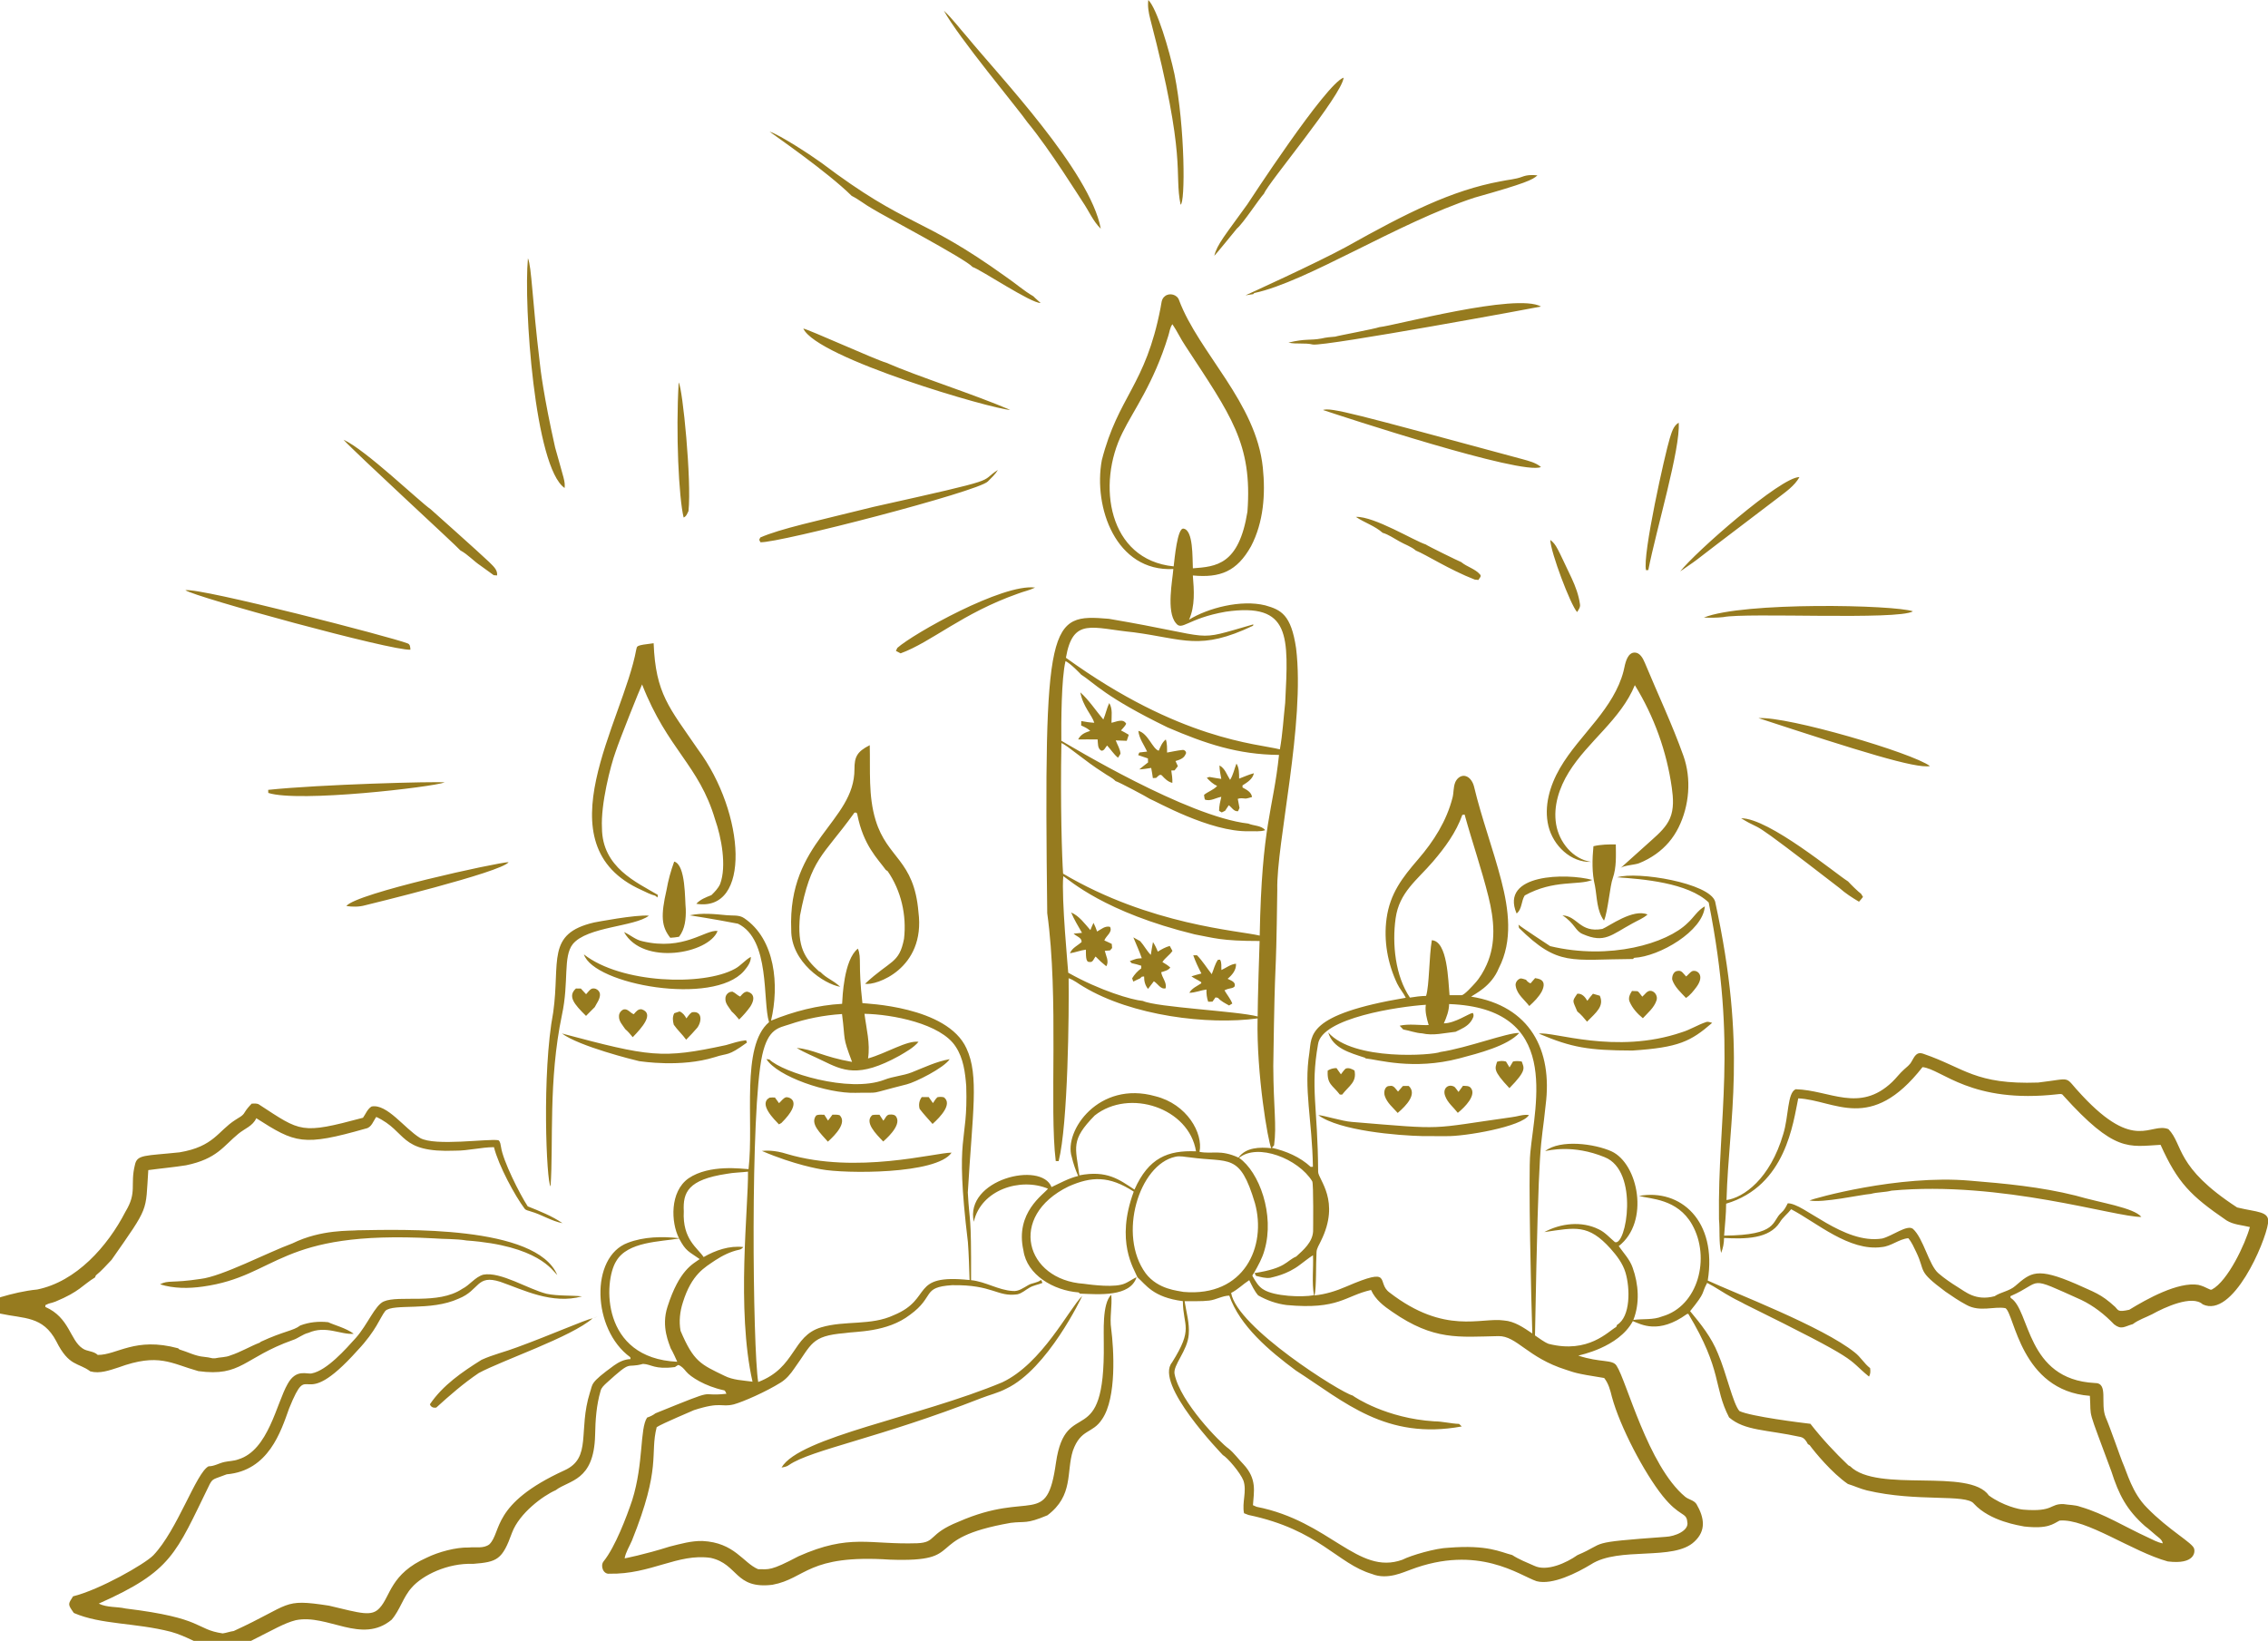 <svg version="1.1" viewBox=" 67.211 46.832 2200.168 1591.91" xmlns="http://www.w3.org/2000/svg">
<path fill="#967b1f" d="
M 1181.183 46.832
c 8.598 8.598 20.316 48.618 25.374 71.971
c 10.421 52.119 10.524 125.377 5.924 126.578
c -6.475 -31.826 6.476 -42.724 -29.492 -180.4
c -1.494 -5.924 -2.623 -12.031 -1.806 -18.149
z
m -198.312 10.365
c 8.289 7.773 15.063 16.955 22.578 25.449
c 30.667 37.462 119.308 130.234 129.61 186.077
c -7.612 -7.376 -11.666 -17.525 -17.622 -26.159
c -1.608 -2.245 -31.869 -50.939 -53.263 -76.766
c -9.638 -13.908 -67.127 -82.478 -81.303 -108.601
z
m 387.798 64.971
c -1.932 17.49 -73.483 102.342 -77.218 112.461
c -5.07 5.533 -20.354 29.039 -26.331 33.943
c -0.746 0.933 -20.809 25.541 -21.922 26.449
c 2.639 -11.105 10.757 -20.285 32.029 -49.919
c 0.716 -1.003 76.364 -117.503 93.442 -122.934
z
m -556.92 52.35
c 10.221 3.193 40.939 23.432 50.307 30.266
c 84.85 64.052 95.129 50.245 179.282 110.806
c 8.902 6.042 16.998 13.289 26.341 18.697
c 2.183 2.312 4.731 4.236 7.021 6.462
c -8.817 0.611 -58.033 -32.307 -65.972 -34.878
c -7.022 -8.016 -87.721 -50.47 -96.925 -56.36
c -7.032 -3.871 -13.246 -9.074 -20.406 -12.687
c -23.874 -23.547 -73.876 -57.929 -79.648 -62.306
z
m 730.181 43.791
c 4.688 -1.849 9.762 -1.903 14.719 -1.355
c -4.417 4.268 -11.716 7.748 -61.026 21.632
c -74.653 24.478 -162.679 81.721 -213.676 92.539
c -0.247 0.269 -0.753 0.806 -1.011 1.086
c -2.505 0.366 -4.978 0.763 -7.461 1.129
c 0 0 68.396 -31.013 97.721 -47.017
c 58.816 -32.949 102.265 -54.828 149.758 -63.574
c 6.988 -1.537 14.235 -1.871 20.976 -4.44
z
m -964.586 79.099
c 3.616 7.997 4.201 41.082 11.461 100.968
c 0.441 4.956 3.757 33.011 14.945 82.658
c 8.704 31.503 9.777 32.476 9.193 39.232
c -29.088 -19.961 -39.813 -176.775 -35.599 -222.858
z
m 618.01 36.738
c 4.473 -3.591 12.02 -1.537 13.719 4.086
c 19.162 50.916 74.709 99.032 81.196 162.263
c 2.677 25.739 0.731 53.059 -11.461 76.325
c -13.712 24.448 -29.872 30.811 -56.435 28.309
c 1.172 14.257 2.322 29.481 -3.656 42.877
c 18.111 -11.227 50.371 -19.726 73.928 -13.87
c 15.333 4.342 25.066 8.994 29.879 41.544
c 8.948 72.556 -19.292 189.757 -18.235 234.481
c -1.409 107.002 -2.059 44.622 -3.881 170.853
c 0.193 41.444 3.428 57.091 0.774 76.96
c -0.742 0.774 -1.462 1.57 -2.161 2.387
c 13.751 3.161 27.255 8.838 37.706 18.546
c 0.538 -0.032 1.591 -0.086 2.129 -0.118
c -0.782 -45.804 -9.017 -74.902 -3.44 -110.655
c 2.491 -16.555 -3.591 -36.977 93.528 -53.317
c -2.354 -4.859 -6.063 -8.891 -8.364 -13.75
c -9.257 -19.544 -13.233 -41.766 -10.251 -63.255
c 3.356 -24.181 15.27 -39.536 30.601 -57.313
c 15.161 -17.579 27.584 -37.153 33.386 -59.854
c 1.228 -4.804 0.702 -10.078 2.556 -14.674
c 1.325 -3.288 4.227 -6.19 7.763 -6.44
c 5.35 -0.379 9.265 5.155 10.511 10.371
c 7.344 30.761 18.531 60.522 26.47 91.207
c 7.199 27.827 11.343 58.403 -2.411 84.969
c -7.147 17.726 -23.378 25.075 -26.89 27.632
c 57.194 9.178 79.2 51.802 72.304 105.258
c -4.65 46.304 -6.583 19.448 -10.322 223.46
c 4.311 2.795 8.354 6.193 13.171 8.139
c 38.709 9.833 57.849 -12.183 65.606 -16.364
c 0.215 -0.516 0.634 -1.548 0.839 -2.064
c 13.181 -7.854 12.721 -35.568 8.171 -50.715
c -2.666 -8.892 -8.397 -16.385 -14.482 -23.213
c -21.639 -24.012 -33.904 -20.5 -64.241 -16.052
c 15.998 -8.612 36.233 -10.977 52.844 -2.666
c 6.118 2.871 10.526 8.117 15.611 12.364
c 10.976 4.528 23.859 -68.947 -9.935 -82.389
c -30.875 -12.65 -54.182 -6.47 -57.747 -5.924
c 15.02 -11.608 47.907 -7.098 64.305 0.226
c 26.191 12.025 37.347 68.677 7.085 91.969
c 4.763 6.752 10.687 12.88 13.472 20.826
c 5.816 16.16 7.107 34.62 0.731 50.812
c 9.311 -1.323 19.073 0.215 27.965 -3.419
c 35.04 -9.964 47.102 -57.042 29.029 -89.055
c -14.299 -25.365 -40.851 -24.798 -51.521 -27.847
c 40.197 -7.27 76.039 24.036 66.681 82.11
c 25.509 11.93 111.276 44.555 142.641 69.778
c 5.677 4.365 9.193 10.827 14.869 15.181
c 0.387 2.795 0.473 5.677 -1.107 8.182
c -23.384 -19.063 -4.002 -12.755 -120.375 -70.208
c -4.204 -2.419 -8.666 -4.301 -12.827 -6.741
c -8.107 -4.354 -15.6 -9.763 -23.793 -13.934
c -6.174 11.412 -0.626 7.823 -16.504 27.427
c 10.494 12.59 20.89 25.718 26.986 41.103
c 8.225 19.081 14.5 48.415 20.804 55.79
c 11.241 5.356 60.691 11.453 68.907 12.397
c 11.214 14.385 23.643 27.75 36.846 40.329
c 0.419 0.204 1.258 0.634 1.677 0.849
c 26.535 26.223 115.762 1.166 134.652 28.427
c 13.589 9.883 29.328 13.451 33.416 13.676
c 29.692 2.404 25.305 -5.798 38.888 -5.397
c 5.483 0.914 11.192 0.688 16.482 2.656
c 23.008 6.687 43.393 19.632 65.047 29.513
c 4.817 2.236 9.504 4.967 14.826 5.946
c -0.742 -3.914 -4.354 -5.784 -7.042 -8.182
c -3.451 -2.774 -6.58 -5.913 -10.16 -8.494
c -17.915 -15.845 -25.491 -30.634 -32.685 -53.231
c -24.253 -65.657 -19.346 -49.162 -20.836 -73.218
c -67.379 -5.042 -73.045 -79.737 -81.927 -85.066
c -10.81 -2.068 -24.717 4.081 -37.717 -3.118
c -7.139 -3.763 -13.826 -8.311 -20.439 -12.891
c -28.133 -20.899 -18.93 -18.805 -28.363 -38.329
c -2.269 -4.677 -4.311 -9.59 -7.72 -13.547
c -9.203 0.903 -16.493 7.838 -25.739 8.623
c -31.558 4.334 -62.974 -23.647 -87.894 -36.717
c -3.43 4.483 -8.15 7.859 -11.042 12.784
c -10.363 16.049 -33.45 16.194 -54.048 15.117
c -0.065 4.957 -0.935 9.892 -2.849 14.483
c -2.365 -10.752 -1.064 -21.869 -2.075 -32.771
c -1.362 -100.661 18.275 -165.142 -9.967 -307.204
c -20.156 -19.28 -64.347 -22.754 -88.754 -24.438
c 19.54 -6.077 89.599 5.565 94.979 23.514
c 31.327 143.357 13.323 209.666 11.042 289.625
c 16.561 -2.385 42.27 -20.396 55.069 -64.112
c 5.324 -17.095 3.851 -39.951 12.031 -43.415
c 33.044 0.853 61.733 23.289 93.592 -7.01
c 4.032 -3.849 7.311 -8.44 11.515 -12.128
c 2.613 -2.387 5.634 -4.516 7.311 -7.73
c 3.031 -5.151 4.833 -10.075 11.956 -7.333
c 39.468 13.546 49.691 29.879 110.838 27.718
c 35.386 -4.156 23.795 -7.129 42.576 12.461
c 51.633 55.357 66.112 25.801 83.83 32.749
c 14.674 15.221 6.18 36.646 66.595 75.949
c 19.185 4.78 32.05 3.389 29.986 15.493
c -2.651 18.437 -34.09 92.309 -63.294 78.551
c -10.279 -9.527 -36.985 2.837 -49.21 9.623
c -6.225 3.172 -13.052 5.279 -18.654 9.547
c -8.21 2.32 -11.06 5.796 -18.181 0.183
c -9.171 -9.59 -19.729 -17.848 -31.717 -23.632
c -54.469 -24.489 -36.044 -17.934 -68.918 -3.623
c 0.075 0.409 0.247 1.236 0.333 1.645
c 19.061 11.604 14.675 79.125 81.508 82.54
c 13.879 -0.243 4.986 19.726 10.741 33.459
c 3.985 9.073 14.846 40.306 16.041 43.017
c 4.689 10.431 9.434 30.023 23.944 44.533
c 21.329 21.971 44.582 34.188 45.748 39.813
c 0.904 2.637 1.116 15.611 -25.578 12.289
c -34.685 -9.56 -79.31 -41.974 -104.989 -39.63
c -6.372 3.264 -10.998 8.293 -34.255 5.741
c -4.621 -0.966 -33.081 -4.966 -48.791 -22.084
c -7.516 -9.852 -55.196 -1.366 -103.892 -12.945
c -6.322 -1.527 -12.192 -4.344 -18.385 -6.225
c -15.518 -10.665 -32.202 -30.966 -37.082 -37.652
c -0.419 -0.247 -1.28 -0.753 -1.71 -1
c -1.602 -3.118 -3.613 -6.279 -7.322 -6.999
c -33.189 -7.244 -53.818 -5.786 -69.154 -18.944
c -15.514 -30.124 -6.021 -44.729 -39.576 -100.527
c -0.344 0.075 -1.032 0.226 -1.376 0.301
c -27.526 19.868 -44.4 9.958 -52.392 6.806
c -13.891 25.816 -51.925 33.029 -52.93 33.47
c 21.491 7.146 33.245 3.405 37.147 9.849
c 9.516 14.149 30.448 96.986 66.445 127.019
c 3.376 2.881 8.537 3.279 11.085 7.214
c 7.72 13.322 9.415 25.745 -1.925 36.265
c -19.935 19.331 -73.235 4.501 -100.505 22.245
c -13.54 8.211 -37.464 20.338 -52.78 16.246
c -16.405 -5.532 -56.504 -36.122 -122.363 -11.063
c -5.762 1.843 -22.115 10.308 -37.233 4.086
c -33.768 -9.973 -51.176 -42.881 -119.826 -57.263
c -1.441 -0.602 -2.881 -1.15 -4.311 -1.667
c -2.15 -10.515 2.957 -21.374 -0.591 -31.728
c -3.046 -7.693 -15.438 -22.194 -19.955 -24.729
c -1.27 -1.514 -66.711 -68.776 -49.307 -89.808
c 21.216 -33.735 10.727 -34.466 10.526 -59.499
c -29.213 -3.771 -35.717 -15.93 -44.071 -23.17
c -3.328 -8.409 -21.537 -34.505 -3.58 -83.099
c -24.023 -15.543 -40.978 -14.86 -63.273 -5
c -59.471 29.091 -41.497 90.626 14.74 94.399
c 1.001 0.067 24.15 3.762 36.061 0.957
c 5.634 -1.107 10.042 -5.043 15.203 -7.311
c -6.166 19.374 -36.746 16.632 -54.908 15.923
c -0.333 -0.29 -1.011 -0.882 -1.344 -1.172
c -24.22 -1.819 -50.126 -16.955 -53.489 -40.652
c -8.394 -37.031 20.027 -54.59 23.804 -59.994
c -26.762 -11.201 -65.079 1.086 -71.96 32.158
c -9.091 -41.169 65.555 -59.24 75.401 -33.695
c 8.451 -3.957 16.676 -8.623 25.847 -10.784
c -2.666 -5.999 -4.752 -12.235 -6.268 -18.611
c -7.858 -25.151 26.399 -74.267 81.12 -58.768
c 30.806 7.643 46.562 36.021 42.877 53.984
c 12.507 2.394 20 -2.566 37.813 5.58
c 7.16 -10.053 20.675 -10.268 31.771 -9.139
c -3.145 -6.495 -14.429 -71.969 -13.257 -125.933
c -48.182 6.632 -121.968 -2.489 -168.842 -30.706
c -4.87 -2.699 -9.128 -6.515 -14.472 -8.257
c 0.435 32.323 -0.52 141.46 -9.687 177.422
c -0.957 -0.021 -1.882 -0.032 -2.795 -0.021
c -6.328 -50.933 3.163 -157.877 -8.268 -240.48
c -3.452 -285.882 1.82 -290.52 59.746 -285.626
c 108.872 18.499 79.469 22.723 140.189 5.397
c -0.064 0.323 -0.183 0.978 -0.236 1.312
c -51.69 24.518 -66.8 12.88 -115.902 6.376
c -40.277 -3.909 -58.813 -15.024 -65.681 24.718
c 110.765 80.078 185.573 83.233 207.57 88.851
c 2.699 -14.945 3.494 -30.158 5.161 -45.221
c 3.238 -64.558 5.772 -97.451 -57.693 -88.313
c -37.367 6.526 -42.38 19.136 -48.414 10.967
c -9.428 -11.181 -3.135 -41.905 -2.398 -52.392
c -55.731 2.849 -77.793 -59.92 -69.391 -105.559
c 15.906 -62.269 42.389 -72.116 56.962 -147.673
c 0.904 -3.963 0.614 -8.877 4.323 -11.468
m 3.161 38.63
c -14.231 46.341 -33.799 72.14 -44.253 93.571
c -25.5 50.485 -13.844 123.552 49.511 129.933
c 0.921 -7.423 3.6 -37.658 9.558 -36.62
c 9.56 1.413 8.564 28.033 9.074 38.501
c 22.485 -1.681 44.602 -3.143 52.93 -54.898
c 4.951 -66.164 -16.162 -93.551 -60.09 -160.736
c -4.655 -6.806 -8.031 -14.396 -12.698 -21.17
c -2.473 3.313 -2.742 7.613 -4.032 11.419
m -99.678 315.408
c -4.043 16.999 -4.212 59.884 -4.032 77.261
c 7.947 4.469 121.823 73.624 181.379 80.368
c 5.354 2.333 12.407 1.623 16.428 6.386
c -5.085 1.699 -10.536 0.839 -15.783 1.032
c -37.744 1.004 -91.128 -29.635 -96.173 -31.362
c -2.468 -1.759 -29.874 -16.338 -33.265 -17.288
c -3.354 -3.451 -7.881 -5.322 -11.719 -8.107
c -18.637 -11.75 -34.603 -26.294 -40.791 -28.782
c -1.156 59.525 0.56 111.67 1.624 126.696
c 84.49 49.925 170.46 55.194 190.732 60.101
c 2.086 -108.865 12.911 -120.232 18.74 -175.283
c -40.048 -0.357 -71.176 -10.841 -108.085 -26.696
c -60.902 -29.635 -70.791 -42.852 -83.959 -51.296
c -0.875 -1.005 -10.292 -10.87 -15.096 -13.03
m 384.96 149.199
c -5.979 16.966 -16.893 31.782 -28.492 45.322
c -15.534 18.133 -32.685 29.697 -36.223 55.099
c -3.452 24.781 -0.361 55.765 13.882 76.828
c 5.193 -0.828 10.408 -1.548 15.697 -1.634
c 3.18 -10.225 2.852 -38.376 5.559 -54.016
c 15.3 0.873 15.814 38.904 17.181 53.317
c 3.881 0.032 7.772 0.032 11.675 0
c 2.648 -0.022 10.837 -9.238 12.965 -11.558
c 4.749 -5.175 8.484 -11.596 11.343 -17.976
c 9.518 -21.234 7.217 -44.063 1.777 -65.983
c -6.667 -26.862 -15.795 -53.069 -23.15 -79.745
c -0.548 0.088 -1.666 0.26 -2.214 0.346
m -387.1 59.446
c -2.016 20.383 4.779 91.897 4.806 93.678
c 30.622 17.294 61.758 26.451 72.433 27.374
c 13.499 6.23 91.93 9.855 111.311 15.063
c 0 -14.833 1.742 -69.822 1.903 -73.218
c -37.695 0 -44.297 -3.035 -62.907 -6.419
c -87.821 -21.518 -121.16 -52.521 -127.546 -56.478
m 374.305 124.083
c -0.14 6.591 -2.484 12.784 -5.129 18.719
c 10.8 -0.089 23.838 -9.385 28.04 -10.16
c 1.924 2.634 -0.108 5.795 -1.634 8.074
c -3.537 5.204 -9.59 7.601 -15.031 10.246
c -10.762 1.14 -21.697 4.032 -32.481 1.537
c -6.279 -0.323 -12.149 -2.688 -18.288 -3.752
c -1.172 -1.226 -2.365 -2.462 -3.462 -3.677
c 9.236 -2.054 18.783 -0.323 28.158 -0.602
c -1.903 -6.408 -3.742 -12.945 -2.785 -19.697
c -25.523 1.686 -101.182 12.521 -104.591 38.362
c -7.577 43.182 -0.204 59.838 0.129 123.836
c 0.184 7.312 21.976 28.198 2.666 66.982
c -1.548 3.591 -4.118 6.902 -4.247 10.967
c -0.719 11.635 0.009 33.335 -1.882 41.813
c 10.666 -1.054 20.987 -4.322 30.782 -8.58
c 46.477 -20.049 28.504 -3.944 41.942 5.784
c 53.711 41.49 88.834 23.83 110.935 27.115
c 10.397 0.742 19.192 6.999 27.567 12.622
c -0.998 -28.31 -4.058 -155.561 -1.935 -175.476
c 4.472 -47.829 30.289 -140.102 -78.754 -144.113
m 459.221 61.187
c -50.409 64.437 -84.923 32.01 -120.557 30.309
c -4.919 23.135 -11.717 84.947 -69.95 102.172
c 0 10.375 -1.247 20.664 -1.968 30.997
c 52.968 -0.43 45.823 -13.908 55.51 -22.234
c 2.871 -2.43 4.58 -5.795 6.214 -9.107
c 14.694 -0.866 54.281 40.174 91.657 34.147
c 9.99 -2.498 24.146 -13.813 29.825 -9.354
c 10.3 9.356 15.431 35.205 24.739 43.114
c 5.849 5.01 12.246 9.365 18.794 13.429
c 7.144 4.215 17.069 13.694 35.62 8.795
c 6.29 -4.129 14.246 -4.881 20.03 -9.924
c 15.335 -13.185 20.913 -18.435 59.133 -1.925
c 17.44 8.033 23.804 9.302 37.835 22.213
c 3.223 3.349 2.483 5.257 13.687 2.763
c 17.01 -10.438 47.425 -27.374 67.047 -24.148
c 8.366 2.112 11.233 5.61 13.085 4.526
c 15.476 -8.168 32.391 -44.265 36.878 -60.617
c -7.623 -1.914 -15.88 -2.182 -22.708 -6.462
c -34.847 -23.899 -47.33 -36.468 -63.939 -73.304
c -31.068 1.693 -44.351 7.654 -94.463 -47.909
c -1.14 -1.914 -3.376 -1.365 -5.161 -1.193
c -84.231 9.61 -112.524 -24.366 -131.308 -26.288
m -803.034 46.91
c -23.561 23.997 -18.611 30.475 -14.902 58.069
c 26.87 -5.223 38.848 4.241 53.457 13.848
c 13.757 -30.945 32.357 -38.226 59.703 -37.147
c -6.674 -41.966 -64.591 -61.316 -98.258 -34.77
m 140.017 41.113
c 19.565 13.61 34.742 55.023 24.696 89.485
c -2.129 7.924 -6.204 15.02 -10.171 22.116
c -0.355 1.043 -2.182 2.086 -1.355 3.301
c 2.817 4.881 5.741 10.235 10.881 13.052
c 10.167 6.288 36.523 7.541 48.608 5.311
c -2.236 -12.794 -0.355 -25.847 -0.935 -38.749
c -4.408 2.72 -8.343 6.107 -12.536 9.128
c -12.676 9.822 -26.588 11.994 -28.857 12.73
c -4.763 0.645 -9.354 -0.774 -13.902 -1.903
c -0.344 -0.667 -1.043 -2.01 -1.387 -2.677
c 30.806 -4.751 30.329 -11.681 40.437 -16.073
c 7.214 -6.569 15.74 -13.923 16.353 -24.395
c 0.017 -1.012 0.538 -46.578 -0.849 -48.608
c -13.549 -21.917 -52.934 -37.341 -70.983 -22.718
m -61.886 -1.042
c -35.046 7.568 -56.109 75.699 -28.664 113.117
c 12.032 15.769 31.333 16.787 36.684 17.987
c 58.944 5.155 80.837 -44.216 69.272 -86.131
c -14.687 -49.322 -24.599 -39.023 -63.026 -44.383
c -4.74 -0.343 -9.535 -1.752 -14.266 -0.59
m 54.199 132.082
c 5.479 33.431 106.529 96.858 117.848 99.516
c 2.156 1.745 32.91 22.135 79.067 25.051
c 8.15 0.043 16.084 2.225 24.234 2.516
c 0.645 0.613 1.925 1.849 2.57 2.462
c -73.631 13.493 -113.729 -23.918 -160.962 -54.295
c -25.413 -18.814 -54.448 -43.186 -64.542 -72.648
c -6.795 0.14 -12.794 4.032 -19.482 4.828
c -7.924 0.946 -15.934 0.398 -23.89 0.57
c 1.645 10.687 4.956 21.331 4.032 32.266
c -1.134 16.102 -15.653 29.783 -13.719 38.577
c 5.596 27.19 44.197 66.527 52.5 72.261
c 5.365 4.408 9.397 10.106 14.224 15.063
c 13.464 14.461 10.113 26.659 9.279 39.759
c 1.151 0.484 2.355 1.032 3.537 1.57
c 71.113 13.935 98.214 66.921 141.394 51.371
c 8.516 -4.359 32.456 -11.293 44.705 -11.655
c 38.311 -3.03 49.998 4.086 61.854 7.075
c 6.634 4.301 14.042 7.193 21.256 10.375
c 12.333 6.016 31.325 -2.74 42.092 -10.322
c 29.479 -12.44 6.679 -11.987 85.582 -17.708
c 8.713 -0.343 23.049 -5.955 20.901 -14.622
c -0.744 -9.446 -7.341 -4.414 -23.933 -25.137
c -17.925 -22.448 -41.438 -67.335 -49.167 -96.033
c -1.57 -6.43 -3.29 -13.042 -7.494 -18.31
c -29.956 -4.683 -29.219 -5.58 -36.921 -7.945
c -37.562 -11.781 -47.818 -33.015 -65.724 -32.685
c -38.703 0.794 -62.523 4.422 -102.946 -23.567
c -8.182 -5.526 -16.461 -11.902 -20.557 -21.181
c -25.312 5.633 -31.182 19.335 -81.981 14.601
c -9.73 -1.247 -19.073 -4.526 -27.567 -9.397
c -3.731 -4.387 -6.107 -9.623 -8.634 -14.73
c -6.02 3.87 -11.083 9.127 -17.556 12.374
z
m 300.603 -956.953
c -1 0.391 -208.727 38.714 -221.321 36.867
c -7.763 -1.914 -15.902 -0.097 -23.707 -1.871
c 17.254 -4.141 20.497 -1.868 32.136 -4
c 4.354 -1.064 8.827 -1.462 13.289 -1.796
c 2.172 -0.853 38.179 -7.481 42.802 -9.225
c 14.273 -1.285 132.88 -33.516 156.801 -19.975
z
m -715.624 21.364
c 5.173 0.809 70.586 30.446 80.239 33.061
c 32.51 14.111 83.581 30.057 120.482 45.845
c -16.571 -0.452 -187.482 -50.021 -200.721 -78.906
z
m -120.89 52.317
c 3.852 5.89 12.629 94.981 9.494 124.75
c -1.226 2.344 -2 5.182 -4.72 6.247
c -4.691 -19.444 -7.718 -82.121 -4.774 -130.997
z
m 624.988 26.674
c 8.091 -2.609 28.491 3.11 193.485 47.705
c 6.279 1.753 12.902 3.311 18.02 7.623
c -18.206 8.388 -194.46 -49.614 -211.505 -55.328
z
m 336.416 27.6
c 1.838 -5.559 3.279 -12.063 8.698 -15.31
c 1.767 25.427 -21.605 102.878 -29.492 142.996
c -0.548 0.032 -1.656 0.108 -2.204 0.151
c -3.726 -14.351 18.606 -113.678 22.998 -127.837
z
m -1286.542 1.29
c 21.109 9.406 74.403 60.611 84.368 67.283
c 0.053 0.064 46.951 41.825 56.65 51.102
c 3.559 3.742 8.612 7.408 7.967 13.235
c -0.817 -0.054 -2.462 -0.172 -3.29 -0.226
c -4.182 -3.118 -8.429 -6.161 -12.676 -9.182
c -6.87 -4.537 -12.364 -10.945 -19.665 -14.848
c -4.379 -5.096 -101.253 -94.016 -113.354 -107.364
z
m 634.815 29.266
c -2.57 4.301 -6.29 7.709 -9.795 11.214
c -9.343 9.743 -202.184 59.712 -220.622 58.962
c -0.28 -0.613 -0.849 -1.817 -1.14 -2.43
c 0.269 -0.548 0.796 -1.645 1.054 -2.193
c 19.31 -8.522 54.279 -15.886 110.117 -29.771
c 129.385 -28.813 100.492 -23.173 120.386 -35.782
z
m 777.552 6.967
c -4.849 8.655 -13.278 14.246 -20.901 20.191
c -116.142 88.043 -61.965 48.083 -94.753 71.304
c 13.733 -17.895 97.704 -91.913 115.654 -91.495
z
m -430.331 38.565
c 17.861 -0.636 56.439 23.189 67.789 26.771
c 2.402 1.746 31.957 16.181 34.416 17.116
c 5.655 4.688 13.396 6.408 18.31 12.042
c 1.688 1.806 -0.86 3.645 -1.591 5.279
c -1.215 -0.129 -2.408 -0.247 -3.57 -0.344
c -24.468 -9.501 -47.195 -24.187 -57.123 -28.158
c -4.731 -4.107 -10.848 -5.892 -16.16 -9.031
c -5.29 -2.903 -10.289 -6.472 -16.116 -8.225
c -7.602 -6.762 -17.612 -9.794 -25.955 -15.45
z
m 188.604 22.364
c 6.059 4.647 6.668 7.699 20.75 37.147
c 3.688 7.978 6.827 16.321 8.042 25.073
c 0.645 2.967 -1.29 5.451 -2.763 7.795
c -6.541 -7.317 -25.667 -58.153 -26.029 -70.015
z
m -499.764 46.253
c -5.268 2.613 -11.085 3.742 -16.536 5.849
c -54.289 19.14 -83.573 46.821 -113.934 57.962
c -1.538 -0.785 -3.043 -1.57 -4.537 -2.365
c 0.344 -0.731 1.011 -2.183 1.355 -2.914
c 15.336 -13.766 102.321 -62.64 133.652 -58.532
z
m -824.322 2.527
c 15.44 -2.353 200.723 45.704 215.386 51.554
c 2.795 0.774 2.774 3.785 2.935 6.171
c -17.463 1.421 -208.98 -50.997 -218.321 -57.725
z
m 1675.909 20.524
c -14.521 8.766 -161.298 0.962 -184.11 5.612
c -6.225 0.677 -12.504 0.656 -18.729 0.43
c 38.013 -15.471 185.097 -12.413 202.839 -6.042
z
m -1221.645 30.943
c 1.965 49.229 15.086 62.209 42.974 102.978
c 46.077 61.994 51.835 158.278 -1.57 149.812
c 3.871 -4.311 9.418 -6.333 14.654 -8.419
c 3.247 -3.172 6.483 -6.505 8.408 -10.666
c 6.613 -17.493 1.152 -45.775 -4.827 -62.671
c -15.679 -53.081 -46.026 -67.653 -70.842 -131.061
c -2.025 4.051 -21.822 53.476 -25.75 65.498
c -4.845 13.243 -14.431 50.729 -13.181 73.68
c 0.181 38.489 33.853 52.83 54.22 65.004
c -0.075 0.624 -0.237 1.882 -0.323 2.505
c -0.753 -0.581 -1.516 -1.183 -2.247 -1.731
c -4.688 -1.193 -8.977 -3.473 -13.31 -5.516
c -97.927 -44.001 -17.67 -163.567 -5.042 -233.416
c 0.977 -3.278 -0.986 -3.875 16.836 -5.997
z
m 940.839 27.272
c 0.329 -1.274 0.627 -2.558 0.892 -3.853
c 1.279 -6.249 3.667 -14.434 10.045 -14.367
c 4.942 0.052 7.892 5.375 9.786 9.94
c 12.417 29.937 26.545 59.685 37.42 90.209
c 7.94 22.287 5.762 48.509 -4.74 69.599
c -5.203 10.448 -12.495 19.001 -22.019 25.773
c -5.044 3.586 -10.518 6.574 -16.271 8.857
c -4.064 1.613 -15.083 2.108 -17.917 4.653
c 10.267 -9.22 20.533 -18.44 30.8 -27.66
c 6.698 -6.015 13.598 -12.306 17.127 -20.588
c 3.913 -9.183 3.174 -19.626 1.792 -29.512
c -4.925 -35.219 -17.232 -69.388 -35.895 -99.659
c -6.665 16.439 -18.233 30.369 -30.17 43.491
c -11.937 13.122 -24.524 25.861 -33.86 40.944
c -9.337 15.083 -15.266 33.088 -12.327 50.582
c 2.939 17.494 16.351 33.846 33.899 36.44
c -19.509 0.831 -36.804 -15.786 -41.381 -34.77
c -4.577 -18.984 1.343 -39.169 11.129 -56.067
c 9.786 -16.898 23.236 -31.314 35.378 -46.607
c 11.319 -14.257 21.775 -29.855 26.312 -47.405
z
m -526.894 20.368
c 8.537 7.73 14.902 17.557 22.309 26.352
c 2.29 -5.182 3.268 -10.838 5.731 -15.945
c 3.526 5.806 2.118 12.698 2.172 19.116
c 4.58 -0.839 11.214 -4.548 14.278 0.935
c -1.118 2.559 -3.354 4.344 -5.042 6.505
c 2.559 1.269 5.075 2.688 7.537 4.204
c -0.602 1.968 -1.236 3.924 -1.957 5.86
c -3.569 -0.129 -7.139 -0.344 -10.698 -0.409
c 1.602 4.268 4.258 8.246 4.645 12.88
c -0.677 1.387 -1.613 2.623 -2.419 3.935
c -4.172 -3.365 -6.945 -7.999 -10.59 -11.848
c -1.72 1.731 -2.634 5.15 -5.537 5.032
c -3.935 -2.097 -3.236 -7.193 -3.656 -10.913
c -6.3 -0.021 -12.601 -0.129 -18.89 -0.021
c 2.902 -5.742 8.135 -7.005 11.708 -8.3
c -2.494 -2.398 -5.655 -3.871 -8.773 -5.225
c 0 -1.451 0.011 -2.903 0.075 -4.322
c 4.161 0.817 8.365 1.452 12.633 1.656
c -2.137 -7.322 -10.98 -15.601 -13.526 -29.492
z
m 657.931 25.008
c 28.832 -1.776 149.143 33.675 166.294 46.522
c -13.649 2.67 -68.361 -14.402 -166.294 -46.522
z
m -601.636 12.354
c 9.57 2.497 13.567 17.357 19.74 19.288
c 1.753 -3.957 3.312 -8.193 6.892 -10.924
c 1.376 4.096 1.183 8.429 1.215 12.698
c 4.989 -0.871 9.956 -2.021 15.009 -2.548
c 2.14 -0.323 4.516 2.344 2.86 4.301
c -1.602 3.989 -5.935 5.354 -9.676 6.483
c 0.731 1.645 1.484 3.29 2.279 4.946
c -1.043 1.398 -2.129 2.763 -3.215 4.118
c -0.796 0.021 -2.376 0.086 -3.172 0.107
c 0.602 3.967 1.226 7.956 1.043 11.999
c -4.29 -0.989 -7.386 -4.139 -10.225 -7.268
c -2.075 -1.72 -4.043 1.301 -5.494 2.441
c -1.086 0.043 -2.15 0.108 -3.193 0.183
c -0.527 -3.301 -0.925 -6.601 -1.613 -9.848
c -3.849 0.591 -7.687 1.269 -11.569 1.43
c 2.752 -2.355 5.666 -4.516 8.526 -6.763
c -0.064 -1.312 -0.107 -2.623 -0.14 -3.914
c -3.193 -0.989 -6.322 -2.161 -9.472 -3.215
c 0.366 -0.849 0.742 -1.699 1.14 -2.516
c 2.516 -0.258 5.042 -0.559 7.569 -0.882
c -3.031 -6.612 -7.794 -12.665 -8.504 -20.116
z
m -260.585 13.913
c 0.645 24.277 -1.537 49.178 5.688 72.745
c 11.372 37.388 37.278 37.997 41.555 89.152
c 7.113 55.163 -41.652 71.728 -51.812 69.573
c 24.719 -23.142 33.081 -19.28 37.813 -43.597
c 2.666 -22.836 -2.774 -46.726 -15.902 -65.692
c -0.43 -0.29 -1.301 -0.86 -1.742 -1.15
c -7.823 -10.848 -21.753 -23.73 -27.642 -53.693
c -0.011 -2.15 -2.72 -2.838 -3.591 -0.806
c -30.332 41.985 -41.381 42.803 -52.038 98.871
c -2.959 30.958 4.809 41.438 18.224 53.844
c 0.419 0.215 1.258 0.645 1.677 0.86
c 6.428 6.563 11.386 7.218 19.127 14.289
c -15.551 -2.553 -47.876 -24.047 -47.522 -55.263
c -3.572 -86.111 61.462 -104.523 61.338 -155.93
c 0.001 -11.819 2.44 -16.96 14.827 -23.203
z
m 355.748 17.836
c 2.742 4.387 2.548 9.633 2.58 14.601
c 4.784 -1.753 9.397 -3.967 14.353 -5.225
c -1.269 5.795 -6.473 8.87 -11.085 11.816
c 0.011 0.505 0.032 1.516 0.054 2.021
c 3.871 2.129 8.461 4.311 9.225 9.225
c -2.054 0.516 -4.064 1.301 -6.161 1.516
c -2.58 -0.247 -5.204 -0.634 -7.687 0.258
c 0.527 2.946 1.118 5.903 1.677 8.859
c -0.366 0.796 -1.086 2.376 -1.441 3.161
c -4.172 0.43 -5.989 -3.774 -8.988 -5.795
c -1.215 1.763 -2.398 3.548 -3.548 5.354
c -1.107 0.516 -2.193 1.054 -3.258 1.613
c -0.881 -0.527 -1.742 -1.054 -2.591 -1.548
c 0.032 -4.634 1.118 -9.117 2.172 -13.579
c -5.257 0.871 -10.386 4.559 -15.848 2.731
c -0.602 -1.495 -0.688 -3.107 -0.892 -4.645
c 3.957 -3.29 9.236 -4.741 12.687 -8.644
c -3.967 -1.795 -7.15 -4.763 -10.042 -7.935
c 0.656 -0.194 1.957 -0.602 2.602 -0.796
c 3.785 0.785 7.644 1.226 11.472 1.892
c -0.828 -4.322 -1.72 -8.655 -1.752 -13.063
c 5.462 2.924 7.117 9.128 10.289 13.988
c 3.074 -4.838 4.074 -10.547 6.182 -15.805
z
m -768.059 18.267
c -11.675 4.474 -141.375 19.762 -171.154 10.214
c -0.075 -1.011 -0.118 -2 -0.107 -2.978
c 49.748 -5.284 162.348 -8.315 171.261 -7.236
z
m 1257.62 34.782
c 26.993 -0.19 92.256 54.242 103.742 61.273
c 2.225 2.526 10.098 10.289 12.611 11.988
c 0.473 0.763 1.419 2.301 1.892 3.064
c -1.226 1.613 -2.527 3.161 -3.903 4.634
c -6.645 -3.957 -13.181 -8.139 -18.955 -13.3
c -97.404 -75.184 -69.7 -51.973 -95.387 -67.659
z
m -143.265 27.136
c 7.107 -1.71 14.429 -1.828 21.707 -1.742
c 0.107 10.956 0.731 22.202 -2.914 32.728
c -2.714 6.952 -4.683 32.161 -8.537 41.178
c -7.139 -9.719 -6.666 -22.481 -8.784 -33.846
c -3.052 -12.535 -2.676 -25.566 -1.472 -38.318
z
m -1052.383 15.45
c -6.395 9.718 -138.21 41.569 -139.211 41.845
c -5.903 1.645 -12.16 1.591 -18.181 0.72
c 9.255 -12.406 147.538 -42.48 157.392 -42.565
z
m 160.639 -0.569
c 11.368 3.146 10.234 37.126 11.235 46.189
c 0.237 9.214 -0.656 19.245 -6.537 26.771
c -2.806 0.527 -5.655 0.817 -8.494 0.989
c -8.548 -10.845 -9.426 -21.219 -3.602 -46.554
c 1.624 -9.333 4.161 -18.493 7.398 -27.395
z
m 890.637 17.815
c -13.297 5.593 -37.234 -0.596 -65.552 15.063
c -3.494 5.462 -2.484 13.321 -7.87 17.504
c -16.582 -38.767 48.619 -39.357 73.422 -32.567
z
m 92.528 41.737
c 5.774 -5.128 9.676 -12.354 16.643 -16.095
c -1.711 24.094 -44.15 48.699 -68.498 49.93
c -0.312 0.28 -0.957 0.849 -1.279 1.14
c -59.95 0.305 -72.373 7.574 -110.472 -30.126
c -0.194 -1.086 -0.376 -2.15 -0.527 -3.193
c 2.391 2.322 29.727 20.1 30.728 20.837
c 57.697 13.848 113.33 -2.526 133.405 -22.493
z
m -598.12 -10.192
c 8.01 3.473 13.085 10.795 18.686 17.106
c 0.946 -2.365 1.924 -4.72 3.021 -7.01
c 1.355 2.709 2.537 5.526 3.505 8.419
c 3.817 -2.086 7.881 -5.838 12.547 -4.516
c 2.666 5.225 -3.957 8.655 -5.537 13.16
c 2.387 1.097 4.827 2.14 7.193 3.354
c 0.097 1 0.269 2.989 0.366 3.989
c -0.699 0.753 -1.376 1.527 -2.032 2.322
c -1.72 0.129 -3.408 0.28 -5.085 0.43
c 1.086 4.881 4.43 10.096 1.462 14.966
c -3.699 -2.892 -7.161 -6.053 -10.386 -9.44
c -1.752 1.957 -2.602 6.171 -6.01 5.225
c -3.927 0.512 -3.25 -7.505 -3.398 -11.902
c -5.279 0.667 -10.225 2.709 -15.461 3.494
c 2.064 -5.258 7.451 -7.343 11.3 -10.913
c 0.29 -4.29 -5.171 -5.505 -7.763 -8.096
c 2.699 -0.344 5.419 -0.57 8.15 -0.796
c -3.709 -6.482 -7.655 -12.89 -10.558 -19.792
z
m 559.189 2
c -4.29 3.828 -9.752 5.838 -14.676 8.644
c -20.684 11.269 -27.039 19.53 -48.038 10.408
c -7.55 -3.007 -7.451 -10.139 -19.837 -18.245
c 14.837 0.737 16.647 17.18 38.727 13.203
c 6.436 -2.584 29.897 -20.059 43.824 -14.01
z
m -929.225 0.785
c 11.87 -2.559 24.116 -1.247 36.071 -0.086
c 5.569 0.57 11.838 -0.548 16.719 2.806
c 30.395 20.49 34.216 65.232 26.148 99.452
c 21.933 -8.934 45.242 -15.02 68.95 -16.31
c 0.372 -6.113 1.551 -42.7 15.31 -53.554
c 3.81 9.579 -0.055 14.515 4.387 52.909
c 2.17 0.423 82.168 2.705 100.914 43.813
c 12.43 26.602 5.857 62.19 1.322 139.888
c 1.743 32.012 3.431 17.388 3.15 85.045
c 14.074 1.365 26.384 9.719 40.544 10.494
c 5.569 0.57 10.171 -3.01 14.751 -5.569
c 3.903 -2.398 8.924 -2.15 12.536 -5.129
c 0.796 0.796 0.839 1.871 1.441 2.871
c -4.172 1.742 -8.784 2.344 -12.698 4.688
c -3.881 2.161 -7.257 5.451 -11.708 6.386
c -19.679 2.748 -23.55 -9.541 -63.391 -8.87
c -29.636 1.924 -16.225 10.944 -40.566 28.621
c -22.513 17.422 -53.058 16.068 -63.671 17.891
c -32.586 2.744 -31.58 10.623 -48.726 34.297
c -3.527 5.215 -7.655 10.203 -13.052 13.59
c -14.635 9.156 -36.407 18.66 -45.565 21.224
c -12.889 3.146 -11.83 -3.035 -38.695 5.591
c -2.191 1.08 -30.494 12.844 -36.168 16.525
c -6.816 26.747 4.871 38.178 -24.073 110.182
c -2.419 5.666 -5.913 10.966 -7.032 17.116
c 0 0 18.733 -3.528 43.791 -11.461
c 10.397 -2.58 20.912 -5.666 31.728 -5.397
c 31.14 1.493 39.348 21.151 53.951 27.341
c 10.582 0.064 11.932 1.912 39.114 -12.461
c 50.122 -22.295 68.522 -11.149 115.214 -12.698
c 18.915 -0.763 10.111 -8.834 40.222 -20.901
c 70.573 -30.949 85.457 6.546 94.431 -57.284
c 9.599 -66.108 47.836 -7.856 46.371 -115.913
c 0.228 -9.397 -1.912 -38.289 7.268 -46.973
c 1.032 11.01 -1.731 22.051 -0.065 33.05
c 2.524 19.628 5.427 66.838 -8.762 87.571
c -9.455 14.608 -20.599 8.974 -28.395 30.642
c -6.586 20.796 0.848 43.451 -24.718 62.703
c -20.997 8.817 -21.32 5.541 -35.609 7.333
c -88.389 15.489 -39.737 38.41 -117.117 35.684
c -80.04 -5.266 -81.295 18.332 -114.052 24.395
c -36.573 4.433 -33.047 -20.044 -59.746 -26.073
c -31.975 -4.756 -58.198 16.145 -98.345 15.321
c -6.096 0.763 -9.139 -7.806 -5.623 -12.052
c 11.161 -13.857 22.194 -42.866 27.739 -59.402
c 11.225 -35.943 7.185 -69.241 14.418 -80.013
c 2.914 -0.968 5.709 -2.279 8.139 -4.161
c 65.328 -26.45 39.016 -15.715 68.81 -18.933
c -0.796 -1.258 -0.946 -3.365 -2.742 -3.462
c -18.153 -3.916 -32.113 -12.991 -36.254 -17.998
c -2.14 -2.613 -4.419 -5.429 -7.741 -6.505
c -1.118 0.602 -2.183 1.29 -3.204 2.043
c -20.113 2.578 -22.641 -2.727 -30.954 -3.075
c -17.669 4.874 -9.418 -5.143 -35.684 18.74
c -2.215 2.118 -4.709 4.268 -5.472 7.386
c -4.129 13.945 -5.075 28.556 -5.344 43.028
c -1.085 44.881 -25.233 43.376 -38.254 53.403
c -12.321 5.377 -35.194 22.285 -42.307 41.146
c -9.466 26.31 -14.286 28.452 -37.738 30.309
c -24.816 -1.001 -49.251 11.075 -59.607 23.03
c -8.322 9.139 -11.354 21.804 -19.471 31.147
c -29.177 24.262 -62.131 -5.95 -93.098 0.495
c -11.152 2.868 -20.652 8.674 -43.329 20.041
c -35.445 19.499 -48.792 -0.749 -77.68 -8.805
c -34.583 -8.935 -68.028 -6.832 -94.194 -18.267
c -6.1 -8.628 -5.693 -8.37 -0.774 -16.127
c 25.973 -6.434 69.536 -31.308 77.852 -39.791
c 23.436 -24.41 41.542 -80.195 53.64 -86.378
c 5.419 0.054 10.042 -3.01 15.203 -4.139
c 4.526 -1.032 9.3 -0.914 13.676 -2.602
c 29.19 -8.777 36.978 -54.424 47.844 -73.207
c 8.251 -15.059 19.068 -9.026 23.385 -10.182
c 14.738 -2.873 32.982 -23.589 42.802 -34.491
c 11.436 -12.951 18.502 -31.603 26.997 -35.287
c 14.938 -6.521 52.472 3.559 76.132 -12.214
c 7.44 -3.688 12.289 -11.397 20.428 -13.783
c 16.901 -3.197 43.575 14.109 61.585 18.578
c 11.268 2.258 22.836 1.344 34.233 2.462
c -29.189 8.073 -57.05 -6.405 -79.26 -14.117
c -23.308 -7.473 -19.878 8.208 -40.469 16.353
c -27.344 12.486 -63.109 4.371 -71.079 11.837
c -5.292 6.674 -8.678 19.02 -27.029 38.405
c -56.929 63.584 -45.618 5.237 -66.348 56.306
c -7.985 22.35 -19.874 60.33 -60.521 63.864
c -13.082 5.061 -13.265 3.815 -16.471 9.547
c -33.315 68.047 -36.429 84.116 -107.645 115.891
c 8.107 4 17.407 2.774 25.997 4.741
c 77.043 9.352 67.058 20.154 94.248 24.159
c 3.612 -0.484 7.064 -1.838 10.687 -2.322
c 56.66 -25.954 46.308 -31.712 92.388 -24.589
c 31.036 7.336 41.36 10.976 49.199 2.193
c 10.542 -11.235 10.332 -33.172 45.888 -48.866
c 10.917 -5.34 28.04 -10.101 40.501 -9.741
c 6.634 -0.699 14.214 1.258 19.955 -3.021
c 12.355 -11.947 1.434 -39.202 73.046 -71.906
c 26.706 -12.218 12.865 -38.25 24.61 -75.551
c 2.948 -8.312 -0.644 -8.762 23.299 -26.126
c 4.731 -3.408 10.16 -6.01 16.084 -6.204
c -0.075 -0.451 -0.226 -1.376 -0.301 -1.828
c -37.11 -27.013 -39.149 -97.329 -2.376 -110.978
c 15.73 -6.01 33.072 -6.247 49.629 -4.537
c -7.743 -15.138 -9.082 -45.077 9.279 -58.015
c 20.415 -13.879 52.182 -9.144 58.23 -8.902
c 5.416 -47.237 -7.756 -119.176 19.89 -142.641
c -6.469 -20.342 1.508 -80.033 -30.158 -95.485
c -22.379 -4.376 -46.865 -8.151 -46.865 -8.151
m 96.721 105.849
c -10.37 3.463 -20.485 3.783 -26.298 29.696
c -11.827 52.697 -9.202 285.867 -3.914 317.235
c 36.944 -14.074 32.56 -44.634 61.112 -53.037
c 22.976 -6.87 48.361 -1.408 70.466 -11.848
c 38.634 -15.903 14.802 -40.159 73.466 -34.05
c -0.387 -12.235 -0.72 -24.481 -1.624 -36.684
c -13.108 -109.146 0.273 -92.842 -1.623 -151.554
c -1.011 -13.106 -2.742 -26.868 -10.171 -38.082
c -14.306 -22.502 -61.824 -31.509 -88.55 -31.964
c 1.796 14.343 5.752 28.771 3.462 43.307
c 17.841 -5.004 37.828 -17.727 48.984 -16.127
c -5.01 5.935 -12.02 9.612 -18.579 13.536
c -39.828 21.968 -54.535 14.452 -74.777 4.634
c -8.236 -4.139 -16.923 -7.397 -24.815 -12.214
c 16.019 1.293 25.764 8.698 53.693 13.547
c -9.668 -25.664 -6.211 -19.216 -9.752 -46.457
c -17.363 1.116 -34.609 4.439 -51.08 10.062
m -60.65 144.952
c -37.892 5.682 -42.684 18.073 -41.77 36.372
c -1.414 27.266 13.507 35.584 19.256 44.393
c 11.601 -6.634 25.019 -11.257 38.534 -9.719
c -1.118 1.236 -2.408 2.398 -4.139 2.623
c -8.365 1.753 -16.117 5.655 -23.234 10.3
c -9.945 6.853 -22.757 13.231 -31.287 40.738
c -2.881 8.838 -3.957 18.482 -2.247 27.642
c 12.675 29.865 19.449 32.435 42.458 43.544
c 8.451 4.333 18.138 4.462 27.341 5.774
c -15.863 -69.901 -3.854 -170.22 -4.387 -203.774
c -6.827 0.86 -13.751 0.806 -20.525 2.107
m -107.365 84.798
c -12.214 19.48 -15.138 94.131 59.263 97.538
c -0.437 -1.002 -4.721 -10.616 -6.376 -13.085
c -1.177 -4.04 -9.606 -20.581 -3.064 -40.394
c 11.483 -35.929 24.839 -41.468 31.222 -46.124
c -10.73 -7.618 -13.226 -7.233 -20.03 -19.998
c -18.128 3.254 -49.996 2.853 -61.015 22.063
z
m 31.75 -335.234
c -13.857 10.803 -59.99 10.534 -73.863 27.621
c -9.629 12.34 -3.519 36.446 -10.504 68.756
c -13.294 63.587 -8.103 124.499 -11.031 166.208
c -3.939 -3.496 -8.584 -109.854 2.57 -168.778
c 6.974 -49.558 -7.072 -76.344 39.652 -87.206
c 1.649 -0.33 40.721 -7.799 53.176 -6.601
z
m 66.638 14.816
c -8.512 22.131 -72.592 33.923 -90.754 1.086
c 6.032 2.666 11.031 7.472 17.633 8.849
c 40.471 9.688 61.12 -11.427 73.121 -9.935
z
m 403.323 6.225
c 2.204 1.204 4.376 2.494 6.634 3.677
c 3.785 4.161 6.3 9.322 10.3 13.31
c 0.72 -4.15 1.236 -8.332 2.118 -12.45
c 1.892 2.914 3.43 6.042 4.666 9.311
c 3.656 -2.247 7.419 -4.408 11.601 -5.526
c 0.871 1.591 1.731 3.193 2.602 4.817
c -2.699 4.086 -7.128 6.687 -9.73 10.794
c 2.656 1.613 5.376 3.183 7.666 5.354
c -2.15 2.838 -5.677 3.473 -8.838 4.537
c 0.785 5.397 5.741 10.031 4.236 15.633
c -4.838 1.204 -7.612 -4.709 -11.365 -6.838
c -1.978 2.387 -3.666 4.989 -5.645 7.376
c -2.849 -3.408 -3.892 -7.73 -3.795 -12.074
c -0.548 0.065 -1.645 0.183 -2.193 0.237
c -0.462 0.43 -1.376 1.279 -1.839 1.699
c -2.193 0.925 -4.333 1.978 -6.451 3.043
c -0.28 -0.796 -0.849 -2.376 -1.14 -3.172
c 2.269 -3.795 5.29 -7.064 8.859 -9.666
c 0.011 -0.634 0.011 -1.903 0.011 -2.537
c -3.043 -1.043 -6.161 -1.839 -9.3 -2.484
c -0.451 -0.505 -1.355 -1.516 -1.806 -2.021
c 7.665 -2.683 5.393 -2.259 11.601 -2.795
c -2.365 -6.882 -5.429 -13.505 -8.192 -20.225
z
m -533.019 16.504
c 35.837 28.235 115.663 31.029 146.522 13.977
c 5.752 -3.043 9.741 -8.451 15.439 -11.558
c 0.097 5.451 -3.451 9.805 -6.741 13.773
c -29.742 34.018 -145.514 13.248 -155.22 -16.192
z
m 591.12 0.838
c 0.903 0 2.709 0 3.613 0
c 5.473 5.559 9.494 12.289 14.332 18.364
c 2.01 -4.666 3.021 -9.838 6.053 -13.988
c 0.505 -0.022 1.527 -0.054 2.043 -0.065
c 1.796 3.01 0.978 6.677 1.312 10.021
c 4.677 -2.129 8.827 -5.655 14.138 -6.118
c 0.355 6.139 -3.731 10.934 -8.128 14.644
c 2.935 1.591 8.053 2.86 6.838 7.3
c -2.202 2.581 -4.403 1.131 -9.902 3.881
c 2.441 4.311 5.784 8.107 7.591 12.784
c -0.774 0.484 -2.344 1.441 -3.118 1.914
c -3.806 -2.172 -7.87 -4.075 -10.805 -7.429
c -0.806 -0.161 -1.591 -0.312 -2.355 -0.43
c -0.989 1.376 -1.978 2.752 -2.957 4.139
c -1.408 0.011 -2.806 0.043 -4.172 0.097
c -1.333 -3.817 -1.785 -7.849 -1.656 -11.859
c -5.612 0.742 -10.891 3.129 -16.601 3.182
c 2.495 -4.537 7.494 -6.462 11.579 -9.214
c -0.021 -0.28 -0.086 -0.839 -0.107 -1.118
c -3.032 -2.118 -6.516 -3.44 -9.472 -5.645
c 3.193 -1.021 6.451 -1.914 9.709 -2.763
c -3.021 -5.73 -5.784 -11.59 -7.935 -17.697
z
m 464.661 23.686
c -0.441 -3.473 1.355 -8.397 5.473 -8.505
c 3.828 -0.839 5.688 3.215 8.01 5.419
c 2.161 -1.613 3.634 -4.118 6.15 -5.268
c 4.795 -1.368 12.22 4.195 3.838 15.547
c -2.957 3.881 -5.978 7.892 -10.149 10.547
c -5.011 -5.419 -10.946 -10.526 -13.322 -17.74
z
m -151.79 6.451
c -0.849 -3.311 1.527 -6.763 4.688 -7.634
c 1.806 0.064 3.537 0.731 5.268 1.29
c 1.118 1.538 2.548 2.817 4.376 3.494
c 1.419 -1.753 2.914 -3.44 4.44 -5.107
c 2.25 0.553 12.271 0.812 6.591 12.73
c -2.978 5.612 -7.58 10.117 -12.246 14.353
c -4.645 -6.117 -11.752 -11.159 -13.117 -19.126
z
m -911.722 2.118
c 1.591 0.011 3.182 0.021 4.784 0.054
c 1.72 1.796 3.312 3.72 5.075 5.494
c 1.634 -1.634 2.871 -3.666 4.806 -4.967
c 3.849 -2.236 9.203 1.613 8.655 5.946
c -0.312 4.322 -3.182 7.795 -5.053 11.536
c -2.935 2.731 -5.569 5.752 -8.461 8.526
c -11.661 -11.495 -18.024 -19.098 -9.806 -26.589
z
m 1024.473 2.387
c 7.071 0.651 4.415 -1.475 9.999 5.548
c 2.677 -2.15 4.731 -6.365 8.762 -5.591
c 3.946 0.86 6.451 5.591 4.967 9.397
c -2.376 7.021 -8.322 11.816 -13.16 17.106
c -5.301 -4.322 -10.117 -9.623 -12.837 -15.955
c -1.655 -3.678 0.291 -7.441 2.269 -10.505
z
m -879.445 7.3
c -0.075 -3.655 3.236 -6.87 6.903 -6.591
c 2.72 1.15 4.666 3.602 7.429 4.752
c 1.742 -2.064 3.58 -4.473 6.505 -4.774
c 3.013 0.33 10.182 3.54 3.354 14.418
c -3.225 4.537 -6.903 8.719 -10.881 12.612
c -2.279 -2.763 -4.612 -5.473 -7.29 -7.849
c -2.44 -3.924 -6.375 -7.579 -6.02 -12.568
z
m 826.418 -4.634
c 4.698 -0.366 7.58 3.268 9.73 6.892
c 1.71 -2.355 3.462 -4.688 5.43 -6.838
c 2.215 0.602 4.451 1.247 6.677 1.925
c 4.374 10.207 -3.457 16.087 -12.407 25.169
c -2.914 -3.537 -5.87 -7.096 -9.483 -9.956
c -4.587 -11.039 -5.28 -9.315 0.053 -17.192
z
m -929.665 21.761
c -0.043 -2.828 1.935 -5.526 4.537 -6.505
c 4.086 -0.892 6.311 3.462 9.805 4.645
c 2 -2.29 4.258 -5.44 7.784 -4.72
c 12.334 4.206 0.154 17.784 -8.816 27.019
c -2.247 -2.774 -4.516 -5.537 -7.247 -7.827
c -2.537 -3.881 -6.364 -7.612 -6.063 -12.612
z
m 53.65 -2.838
c 1.71 -0.57 3.43 -1.118 5.15 -1.709
c 3.075 1.279 5.064 3.871 6.569 6.752
c 1.72 -2.043 3.043 -4.58 5.419 -5.935
c 9.821 -1.7 9.92 8.404 5.182 14.955
c -3.408 4.053 -7.128 7.849 -10.816 11.644
c -3.645 -5.15 -8.44 -9.343 -12.01 -14.547
c -1.031 -3.709 -1.429 -7.677 0.506 -11.16
z
m 1000.787 8.655
c 2 -0.839 4.075 0.226 6.053 0.709
c -20.783 18.023 -32.422 23.903 -77.314 26.857
c -42.524 -0.12 -58.858 -2.813 -90.776 -16.364
c 13.145 -2.629 74.247 20.685 138.652 -1.376
c 8.139 -2.44 15.343 -7.149 23.385 -9.826
z
m -1109.786 11.031
c 85.373 22.646 96.682 24.78 159.112 11.268
c 6.44 -1.86 12.816 -4.043 19.536 -4.731
c 0.204 0.57 0.624 1.699 0.828 2.269
c -19.334 13.99 -17.709 9.648 -31.309 14.181
c -32.886 10.197 -70.946 4.066 -73.164 3.86
c -5.182 -1.18 -58.067 -14.281 -75.003 -26.847
z
m 743.373 -1.021
c 24.552 27.977 101.707 22.132 108.73 18.966
c 26.344 -3.955 65.555 -19.021 76.573 -18.45
c -11.517 12.577 -38.989 19.579 -58.198 24.675
c -44.763 11.718 -79.226 1.076 -90.776 0.021
l -0.72 -0.688
c -14.784 -4.819 -31.079 -9.158 -35.609 -24.524
z
m -545.039 25.836
c 0.989 0.14 1.989 0.301 3 0.473
c 12.704 12.436 77.088 32.702 111.386 19.632
c 8.58 -3.408 17.998 -3.849 26.599 -7.203
c 12.074 -4.752 23.954 -10.601 36.835 -12.805
c -5.724 8.649 -33.482 22.395 -41.501 24.374
c -41.707 10.516 -22.356 7.599 -49.887 8.279
c -27.206 0.785 -75.59 -15.658 -86.432 -32.75
z
m 708.828 2.591
c 2.828 -0.903 5.784 -1.011 8.666 -0.204
c 1.097 1.914 2.225 3.795 3.408 5.698
c 1.161 -1.892 2.312 -3.795 3.419 -5.731
c 2.785 -0.602 5.645 -0.516 8.451 0.032
c 2.09 6.245 5.294 8.229 -11.967 25.814
c -16.491 -17.476 -13.796 -18.998 -11.977 -25.609
z
m -164.294 8.569
c 2.559 -1.602 5.462 -2.408 8.504 -2.43
c 1.409 2.011 2.828 4.043 4.301 6.053
c 1.495 -1.86 2.774 -3.914 4.569 -5.505
c 3.01 -1.193 6.021 0.301 8.612 1.796
c 2.384 11.312 -5.178 14.647 -11.988 23.406
c -0.774 -0.032 -1.527 -0.054 -2.236 -0.054
c -7.124 -9.275 -12.568 -9.84 -11.762 -23.266
z
m 55.349 24.545
c -1.183 -3.666 -0.118 -9.73 4.763 -9.601
c 3.989 -1.086 5.827 3.064 8.117 5.451
c 1.527 -1.849 3.096 -3.666 4.698 -5.44
c 1.86 -0.043 3.741 -0.054 5.645 -0.054
c 8.372 7.702 -2.023 18.838 -10.666 26.202
c -4.579 -5.161 -10.364 -9.795 -12.557 -16.558
z
m 67.563 -8.816
c 1.527 1.462 2.645 3.301 3.967 4.989
c 1.452 -1.989 2.881 -3.989 4.365 -5.956
c 2.559 0.258 5.774 -0.269 7.59 2.075
c 5.673 6.88 -5.51 18.506 -12.633 24.159
c -4.161 -5.408 -9.956 -9.795 -12.278 -16.428
c -2.712 -7.131 2.936 -12.159 8.989 -8.839
z
m -664.328 10.537
c 1.699 -0.29 3.44 -0.15 5.172 -0.129
c 1.312 1.817 2.634 3.623 3.967 5.462
c 2.204 -1.892 3.838 -4.698 6.677 -5.688
c 3.229 -0.584 17.188 3.613 -4.408 24.965
c -0.591 0.323 -1.763 0.968 -2.355 1.301
c -4.319 -4.527 -20.221 -19.949 -9.053 -25.911
z
m 147.619 -0.549
c 2.247 -0.011 4.505 0 6.763 0.021
c 1.355 1.935 2.688 3.881 4.096 5.806
c 1.408 -1.935 2.516 -4.15 4.354 -5.72
c 2.054 -0.398 4.215 -0.43 6.279 0.108
c 8.41 6.413 -3.214 18.84 -11.02 25.847
c -4.204 -4.87 -8.687 -9.505 -12.558 -14.654
c -1.086 -4.021 -0.42 -8.085 2.086 -11.408
z
m -650.029 6.365
c 2.516 -0.022 5.322 -0.581 7.494 1.086
c 40.453 26.319 40.011 28.795 100.484 12.601
c 2.634 -3.709 4.311 -8.504 8.332 -10.923
c 14.992 -2.872 31.774 21.185 46.995 30.524
c 14.392 8.286 65.796 0.494 76.035 2.204
c 2.054 1.537 2.021 4.333 2.537 6.634
c 1.872 13.2 17.88 45.222 25.89 57.499
c 11.59 4.645 23.406 9.289 33.781 16.353
c -10.87 -2.043 -20.256 -8.408 -30.835 -11.386
c -2 -0.86 -4.612 -0.892 -5.989 -2.752
c -9.269 -12.279 -25.256 -41.754 -29.717 -59.628
c -12.612 0.097 -24.901 3.473 -37.501 3.408
c -55.261 2.221 -46.226 -18.501 -76.648 -32.739
c -2.967 3.989 -4.526 10.246 -10.096 11.268
c -61.138 17.415 -68.331 14.247 -106.333 -10.02
c -3.279 7.601 -11.515 10.171 -17.418 15.17
c -14.409 11.759 -20.567 24.301 -50.715 30.502
c -12.16 1.935 -24.417 3 -36.609 4.677
c -2.81 41.396 1.45 34.02 -35.641 87.077
c -4.967 5.129 -9.633 10.601 -15.235 15.074
c -0.194 0.484 -0.581 1.451 -0.774 1.935
c -12.466 7.626 -14.843 13.727 -38.491 23.503
c -5.498 2.056 -4.863 0.951 -9.676 3.397
c -0.021 0.441 -0.043 1.323 -0.065 1.763
c 23.462 10.244 23.919 32.117 35.985 40.146
c 4.44 3.258 10.816 2.43 14.848 6.397
c 18.742 0.208 36.131 -17.767 77.981 -6.44
c 0.312 0.29 0.935 0.849 1.247 1.129
c 7.978 2.354 15.514 6.515 23.911 7.182
c 2.742 0.323 5.505 0.656 8.182 1.387
c 0.817 -0.021 1.656 -0.011 2.494 0.021
c 4.989 -1.172 10.3 -0.774 15.084 -2.849
c 9.848 -3.225 18.761 -8.677 28.406 -12.397
l 0.763 -0.742
c 22.819 -10.599 31.491 -10.511 38.383 -15.826
c 8.58 -3.301 18.03 -4.225 27.158 -3.193
c 4.907 2.496 17.412 5.648 24.75 11.235
c -12.76 1.126 -26.901 -8.456 -43.931 -0.935
c -5.58 1.322 -9.924 5.365 -15.364 7.064
c -47.648 17.039 -49.38 35.802 -91.42 30.094
c -26.659 -7.429 -38.374 -17.893 -77.551 -3.569
c -8.73 2.795 -18.073 6.311 -27.287 3.817
c -11.742 -8.831 -20.646 -4.366 -33.04 -29.287
c -13.033 -24.645 -31.205 -21.709 -54.586 -26.814
c -4.739 -9.127 -2.466 -11.33 0.226 -15.816
c 11.73 -3.462 23.707 -6.322 35.878 -7.516
c 37.633 -7.602 68.196 -41.597 85.625 -75.519
c 11.629 -19.126 4.255 -25.878 9.203 -45.511
c 2.08 -10.092 9.836 -8.511 43.286 -12.052
c 33.397 -5.573 37.28 -20.779 54.08 -31.427
c 3.139 -2.226 7.096 -3.677 9.01 -7.247
c 1.886 -3.161 4.305 -5.946 6.874 -8.559
z
m 547.566 11.526
c 2.398 -1.301 5.29 -0.667 7.924 -0.731
c 1.183 1.892 2.376 3.763 3.612 5.655
c 1.462 -1.903 2.881 -3.817 4.279 -5.763
c 2.312 0.054 4.698 -0.183 6.956 0.548
c 7.305 7.063 -3.788 18.824 -11.397 25.653
c -7.019 -8.067 -17.605 -17.417 -11.374 -25.362
z
m 54.446 -0.409
c 2.279 -0.495 4.645 -0.355 6.989 -0.344
c 1.236 1.925 2.494 3.849 3.774 5.784
c 1.914 -2.129 2.914 -6.085 6.333 -5.967
c 2.333 -0.215 5.204 0.118 6.354 2.505
c 5.091 8.727 -11.867 22.62 -12.816 23.621
c -7.181 -7.418 -18.59 -18.827 -10.634 -25.599
z
m 432.696 0.076
c 4.2 -0.179 23.024 5.891 32.652 6.537
c 93.276 7.753 72.898 6.893 154.812 -4.569
c 5.645 -0.58 11.085 -2.967 16.869 -2.118
c -6.678 11.376 -62.658 20.906 -80.196 20.471
c -7.515 0.075 -15.031 -0.097 -22.535 -0.021
c -24.717 -0.544 -80.909 -5.164 -101.602 -20.3
z
m -539.76 34.684
c 3.279 -0.264 11.498 -1.173 24.61 3.021
c 67.204 19.919 143.947 -1.478 159.392 -1.365
c -14.46 21.305 -103.87 20.503 -126.567 16.16
c -1.002 -0.209 -26.014 -4.252 -57.435 -17.816
z
m 1171.801 28.836
c 34.416 2.806 69.036 6.064 102.645 14.493
c 25.494 7.412 55.943 11.567 63.789 20.686
c -24.733 0.495 -135.743 -35.392 -242.351 -25.503
c -6.612 1.752 -13.579 1.355 -20.191 3.172
c -9.867 0.749 -46.668 9.086 -59.51 6.354
c 3.866 -1.826 86.058 -25.236 155.618 -19.202
z
m -1563.76 48.145
c 42.258 -0.633 173.269 -5.158 193.431 43.447
c -4.708 -4.458 -18.405 -28.54 -87.98 -33.545
c -10.676 -1.774 -21.492 -1.204 -32.233 -2.086
c -151.184 -8.175 -150.324 36.63 -223.611 46.802
c -13.74 1.946 -28.169 1.989 -41.533 -2.193
c 8.214 -4.318 11.133 -0.941 39.265 -5.225
c 20.888 -2.393 64.53 -25.429 89.195 -34.502
c 28.092 -13.792 56.242 -11.925 63.466 -12.698
z
m 702.658 63.725
c -0.353 1.095 -33.639 71.054 -73.659 89.926
c -7.698 4.075 -16.192 6.042 -24.256 9.193
c -99.197 38.817 -164.792 50.002 -186.421 64.81
c -2.097 1.667 -4.784 2.064 -7.333 2.516
c 17.52 -29.799 133.143 -48.847 214.117 -82.669
c 38.699 -18.308 64.427 -70.757 77.552 -83.776
z
m -474.8 21.61
c -20.681 18.219 -87.897 40.872 -110.58 53.156
c -14.74 9.935 -28.18 21.632 -41.297 33.577
c -2.774 0.344 -5.096 -0.484 -6.107 -3.247
c 12.569 -18.579 31.373 -31.427 50.081 -43.135
c 11.192 -5.129 23.223 -7.849 34.685 -12.246
c 32.399 -11.839 65.208 -26.41 73.218 -28.105
z
c 1.86 -0.57 3.42 -1.14 4.71 -1.71

" />
</svg>

